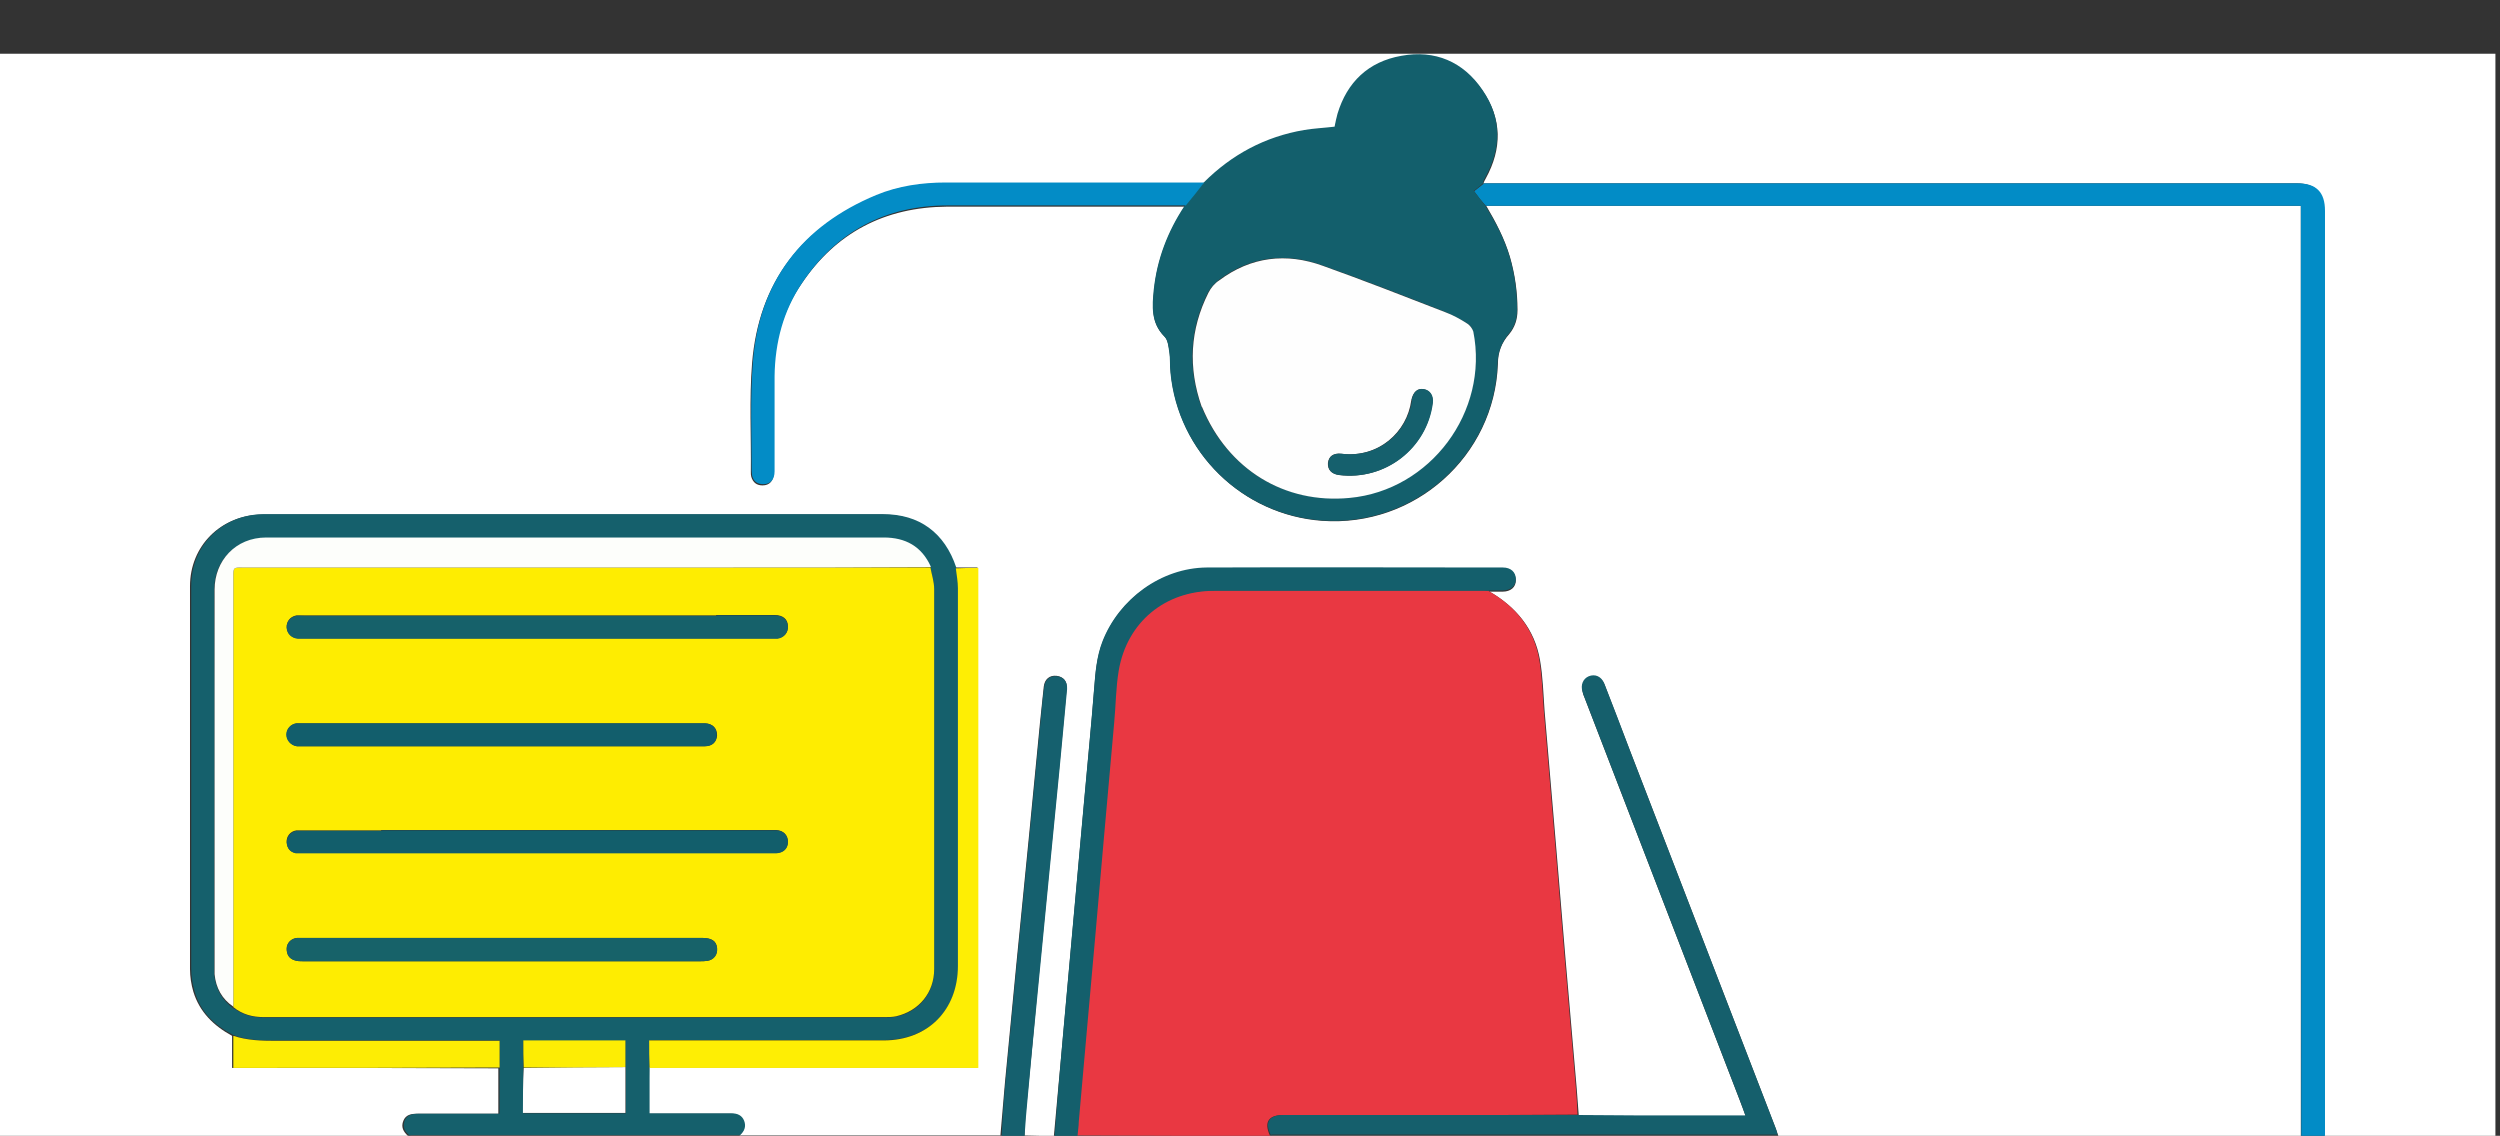 <?xml version="1.0" encoding="UTF-8"?>
<svg xmlns="http://www.w3.org/2000/svg" xmlns:xlink="http://www.w3.org/1999/xlink" id="Layer_1" version="1.1" viewBox="0 0 600 272.6">
  <rect x="0" y="0" width="600" height="272.6" fill="#333333" stroke="none"/>
  <defs>
    <style>
      .st0 {
        fill: #15606d;
      }

      .st1 {
        fill: #fded04;
      }

      .st2 {
        fill: #fff;
      }

      .st3 {
        fill: #16616a;
      }

      .st4 {
        fill: #15606e;
      }

      .st5 {
        fill: #176269;
      }

      .st6 {
        fill: #125e6b;
      }

      .st7 {
        fill: #feee04;
      }

      .st8 {
        fill: #e93842;
      }

      .st9 {
        fill: #038cc6;
      }

      .st10 {
        fill: #125e6c;
      }

      .st11 {
        fill: #feed01;
      }

      .st12 {
        fill: #fdfefb;
      }

      .st13 {
        fill: #028cc6;
      }

      .st14 {
        fill: #155f6c;
      }

      .st15 {
        fill: #145f6c;
      }

      .st16 {
        fill: #15606c;
      }

      .st17 {
        fill: #fefefe;
      }

      .st18 {
        fill: #135f6c;
      }
    </style>
  </defs>
  <path class="st2" d="M252.8,272.6c-2.2,0-4.4,0-6.9-.1,0-3,.3-5.8.6-8.7.8-8.1,1.6-16.1,2.3-24.2,1-10.3,2-20.5,3-30.8.8-8.1,1.6-16.2,2.4-24.4.6-6.4,1.2-12.7,1.8-19.1.2-1.8-.8-2.9-2.4-3.1-1.7-.2-2.9.8-3.1,2.6-.3,2.9-.6,5.7-.9,8.6-.9,9.3-1.8,18.5-2.7,27.8-1,10.1-2,20.3-3,30.4-.9,9.4-1.8,18.7-2.7,28.1-.4,4.3-.7,8.5-1.1,12.8-20.8,0-41.7,0-62.6,0,1-1,1.4-2.1.9-3.4-.5-1.3-1.6-1.8-3-1.8-4.3,0-8.6,0-12.8,0-2.3,0-4.6,0-6.9,0,0-3.8,0-7.4.1-11.1,26.3,0,52.5,0,78.8,0v-120c-1.9,0-3.6,0-5.4,0-2.7-8.3-8.9-12.7-17.5-12.7-48.9,0-97.9,0-146.8,0-.7,0-1.5,0-2.2,0-9.7.2-17.1,7.5-17.1,17.2,0,30.6,0,61.2,0,91.9,0,1.8.3,3.7.8,5.4,1.5,4.9,4.9,8.2,9.3,10.6,0,2.6,0,5.1,0,7.7,21.5,0,42.7,0,63.9.1,0,3.7,0,7.2,0,10.9-.7,0-1.2,0-1.8,0-5.9,0-11.7,0-17.6,0-1.5,0-2.8.2-3.4,1.7-.6,1.5,0,2.6,1.1,3.6H-1.6s0,0,0-.1c0-86.5,0-173.1,0-259.6h600.5v259.8c-13.6,0-27.2,0-41-.1-.2-74.1-.2-148-.2-222,0-4.6-2.1-6.6-6.6-6.6-64.3,0-128.5,0-192.8,0-.8,0-1.6,0-2.3,0,.2-.5.4-.8.6-1.2,3.9-7.1,3.9-14.2-.7-20.9-4.7-6.8-11.4-9.6-19.5-8.2-7.8,1.4-12.9,6.2-15.3,13.9-.3,1-.5,2.1-.7,3.1-2.5.3-4.9.4-7.3.8-9.4,1.6-17.3,5.9-24.2,12.6-20.8,0-41.5,0-62.1,0-5.8,0-11.4.8-16.7,3-17.8,7.5-28,20.7-29.6,40-.7,8.7-.2,17.5-.3,26.2,0,.4,0,.7.1,1.1.4,1.4,1.3,2.1,2.7,2.1,1.7,0,2.7-1.1,2.7-3.1,0-7.6,0-15.2,0-22.8,0-8.1,2-15.7,6.6-22.4,8.3-12.4,20.1-18.5,35-18.6,19,0,38,0,57,0-4,6.2-6.6,12.8-7.3,20-.4,4-.8,7.9,2.5,11.2.8.8,1,2.4,1.2,3.7.2,1.6.1,3.3.3,5,1.8,19.1,17.2,34.1,36.3,35.5,22.2,1.6,41.4-15.5,42.2-37.7,0-2.8.9-5.1,2.7-7.1,1.4-1.7,2-3.6,2-5.8,0-4.3-.6-8.5-1.8-12.7-1.3-4.4-3.4-8.4-5.7-12.3,64.9,0,129.6,0,194.4,0,.4,0,.7,0,1.1,0,0,.5,0,1,0,1.5,0,73.9,0,147.8,0,221.7-41.8,0-83.6,0-125.4,0-.2-.6-.4-1.2-.6-1.7-11.7-30.2-23.3-60.5-35-90.7-2-5.3-4.1-10.6-6.1-15.9-.6-1.6-2.2-2.3-3.7-1.7-1.4.5-2,2.1-1.5,3.7,0,.3.2.6.3.9,12.5,32.3,24.9,64.7,37.4,97,.5,1.2.9,2.5,1.4,3.8-8.5,0-16.8,0-25,0-5,0-10-.1-15.1-.3-.2-2.3-.3-4.4-.5-6.6-.9-10.4-1.8-20.8-2.7-31.3-.8-9.2-1.5-18.3-2.3-27.5-.9-10.6-1.8-21.2-2.7-31.7-.3-4.1-.4-8.2-1.1-12.2-1.3-7.4-5.7-12.7-12.1-16.4,1.1,0,2.1,0,3.1,0,2,0,3.2-1.1,3.2-2.7,0-1.6-1.2-2.8-3.1-2.8-23.7,0-47.4,0-71.1,0-11,0-21.1,7.4-25,17.7-1.4,3.6-1.7,7.4-2,11.2-.7,9-1.6,17.9-2.4,26.9-.8,8.9-1.6,17.7-2.4,26.6-.9,10-1.8,20-2.7,30-.7,8-1.5,16-2.2,24.1Z"></path>
  <path class="st8" d="M357.2,141.8c6.5,3.7,10.9,9,12.2,16.4.7,4,.8,8.1,1.1,12.2.9,10.6,1.8,21.2,2.7,31.7.8,9.2,1.5,18.3,2.3,27.5.9,10.4,1.8,20.8,2.7,31.3.2,2.1.3,4.3.4,6.6-23.6.2-47.1.1-70.6.1-3.6,0-4.7,1.7-3.2,5-15.4,0-30.8,0-46.3-.1,0-1.2,0-2.2.1-3.3.6-6.4,1.1-12.8,1.7-19.2.8-9,1.6-17.9,2.4-26.9.7-7.6,1.3-15.2,2-22.8.8-9,1.6-17.9,2.4-26.9.4-4.2.4-8.5,1.1-12.6,2-11.6,11.1-19.1,22.9-19.1,21.4,0,42.8,0,64.2,0,.6,0,1.1,0,1.7.1Z"></path>
  <path class="st16" d="M98.4,272.6c-1.3-1-1.8-2.1-1.3-3.6.6-1.5,1.9-1.7,3.4-1.7,5.9,0,11.7,0,17.6,0,.6,0,1.1,0,1.8,0,0-3.7,0-7.2,0-11,0-2.4,0-4.4,0-6.6h-1.8c-17.3,0-34.6,0-51.9,0-3.5,0-6.9,0-10.2-1.3-4.5-2.3-7.9-5.5-9.3-10.5-.5-1.7-.8-3.6-.8-5.4,0-30.6,0-61.2,0-91.9,0-9.7,7.4-17,17.1-17.2.7,0,1.5,0,2.2,0,48.9,0,97.9,0,146.8,0,8.6,0,14.7,4.4,17.5,12.8.2,1.8.5,3.3.5,4.9,0,30.2,0,60.4,0,90.6,0,10.6-7.2,17.9-17.8,17.9-18.2,0-36.3,0-54.5,0-.6,0-1.1,0-1.8,0v17.6c2.3,0,4.6,0,6.9,0,4.3,0,8.6,0,12.8,0,1.4,0,2.5.5,3,1.8.5,1.3.1,2.5-1,3.4-26.3,0-52.6,0-79.1,0M150.1,256v-6.2h-24.5c0,2.2,0,4.3,0,6.8v10.6h24.6c0-3.7,0-7.3,0-11.2M56.1,242c2.2,1.6,4.6,2.2,7.2,2.2,49.7,0,99.3,0,149,0,.9,0,1.9,0,2.8-.2,5.5-1.2,9.1-5.6,9.1-11.3,0-12.2,0-24.4,0-36.6,0-18.2,0-36.4,0-54.6,0-1.7-.6-3.4-.9-5.4-2.2-4.8-6.1-6.9-11.3-6.9-49.4,0-98.8,0-148.2,0-7.5,0-12.5,5.6-12.4,12.5.2,29.9,0,59.9,0,89.8,0,.8,0,1.7,0,2.5.4,3.3,1.8,6,4.7,8.1Z"></path>
  <path class="st13" d="M552.3,272.6c-.1-73.9-.1-147.8-.1-221.7,0-.5,0-.9,0-1.5-.4,0-.8,0-1.1,0-64.7,0-129.5,0-194.5,0-1-1.1-1.8-2.1-2.8-3.5.8-.6,1.6-1.3,2.4-1.9.8,0,1.6,0,2.4,0,64.3,0,128.5,0,192.8,0,4.5,0,6.6,2.1,6.6,6.6,0,73.9,0,147.9,0,222-1.8.1-3.6.1-5.5.1Z"></path>
  <path class="st14" d="M305.1,272.6c-1.7-3.2-.6-5,3-5,23.5,0,47,0,70.6,0,5.2,0,10.2.1,15.2.1,8.3,0,16.5,0,25,0-.5-1.3-.9-2.6-1.4-3.8-12.5-32.3-24.9-64.7-37.4-97-.1-.3-.2-.6-.3-.9-.5-1.6.1-3.1,1.5-3.7,1.5-.6,3,0,3.7,1.7,2.1,5.3,4.1,10.6,6.1,15.9,11.7,30.2,23.3,60.5,35,90.7.2.5.4,1.1.5,1.7-40.5,0-80.9,0-121.5,0Z"></path>
  <path class="st15" d="M357.4,141.8c-.7,0-1.3,0-1.8,0-21.4,0-42.8,0-64.2,0-11.8,0-20.9,7.5-22.9,19.1-.7,4.2-.7,8.4-1.1,12.6-.8,9-1.6,17.9-2.4,26.9-.7,7.6-1.3,15.2-2,22.8-.8,9-1.6,17.9-2.4,26.9-.6,6.4-1.1,12.8-1.7,19.2,0,1-.2,2.1-.3,3.3-1.8.1-3.6.1-5.5.1.6-8,1.3-16,2-24.1.9-10,1.8-20,2.7-30,.8-8.9,1.6-17.7,2.4-26.6.8-9,1.7-17.9,2.4-26.9.3-3.8.6-7.6,2-11.2,4-10.2,14.1-17.6,25-17.7,23.7-.1,47.4,0,71.1,0,1.9,0,3.1,1.1,3.1,2.8,0,1.6-1.2,2.7-3.2,2.7-1,0-2,0-3.1,0Z"></path>
  <path class="st4" d="M240.4,272.6c.2-4.3.5-8.5.9-12.8.9-9.4,1.8-18.7,2.7-28.1,1-10.1,2-20.3,3-30.4.9-9.3,1.8-18.5,2.7-27.8.3-2.9.5-5.7.9-8.6.2-1.8,1.4-2.8,3.1-2.6,1.6.2,2.5,1.3,2.4,3.1-.6,6.4-1.2,12.7-1.8,19.1-.8,8.1-1.6,16.2-2.4,24.4-1,10.3-2,20.5-3,30.8-.8,8.1-1.6,16.1-2.3,24.2-.3,2.9-.5,5.7-.7,8.7-1.7.1-3.5.1-5.4.1Z"></path>
  <path class="st18" d="M356.1,43.8c-.8.8-1.6,1.4-2.4,2,1.1,1.4,1.8,2.4,2.7,3.5,2.5,3.9,4.6,7.9,5.9,12.3,1.2,4.1,1.8,8.4,1.8,12.7,0,2.2-.6,4.1-2,5.8-1.7,2.1-2.6,4.3-2.7,7.1-.7,22.2-20,39.3-42.2,37.7-19.1-1.4-34.5-16.4-36.3-35.5-.2-1.7,0-3.4-.3-5-.2-1.3-.3-2.9-1.2-3.7-3.2-3.3-2.9-7.2-2.5-11.2.8-7.3,3.3-13.9,7.4-20.1,1.6-2,3.1-3.8,4.6-5.6,6.7-6.7,14.7-11,24.1-12.6,2.4-.4,4.8-.5,7.3-.8.2-1,.4-2,.7-3.1,2.3-7.6,7.4-12.5,15.3-13.9,8.1-1.5,14.9,1.4,19.5,8.2,4.6,6.7,4.6,13.8.7,20.9-.2.4-.4.7-.6,1.2M288.4,97.7c6.2,14.9,19.7,23.2,35.4,21.7,19.5-1.9,33.5-20.7,29.7-39.9-.1-.7-.7-1.5-1.4-1.9-1.7-1-3.5-2-5.4-2.8-9.7-3.8-19.4-7.6-29.3-11.1-8.8-3.2-17.3-2.2-24.9,3.5-1,.8-2,1.9-2.6,3-4.4,8.8-4.9,17.9-1.6,27.4Z"></path>
  <path class="st7" d="M155.9,256.2c-.1-2.1-.1-4.3-.1-6.5.7,0,1.2,0,1.8,0,18.2,0,36.3,0,54.5,0,10.6,0,17.8-7.3,17.8-17.9,0-30.2,0-60.4,0-90.6,0-1.6-.3-3.1-.5-4.8,1.8-.1,3.5-.1,5.4-.1v120c-26.3,0-52.5,0-78.8,0Z"></path>
  <path class="st9" d="M289,43.8c-1.4,1.8-2.8,3.6-4.4,5.5-19.1,0-38.1,0-57.1,0-14.9,0-26.7,6.2-35,18.6-4.5,6.7-6.5,14.3-6.6,22.4,0,7.6,0,15.2,0,22.8,0,2-1,3.1-2.7,3.1-1.5,0-2.4-.7-2.7-2.1,0-.3-.1-.7-.1-1.1,0-8.7-.4-17.5.3-26.2,1.5-19.3,11.8-32.6,29.6-40,5.3-2.2,11-3,16.7-3,20.7,0,41.3,0,62.1,0Z"></path>
  <path class="st1" d="M56,248.6c3.3,1.1,6.7,1.2,10.2,1.2,17.3,0,34.6,0,51.9,0h1.8c0,2.1,0,4.2,0,6.4-21.2.1-42.4.1-63.9.1,0-2.6,0-5.1,0-7.7Z"></path>
  <path class="st11" d="M223.3,136.2c.3,1.7.9,3.4.9,5.2,0,18.2,0,36.4,0,54.6,0,12.2,0,24.4,0,36.6,0,5.6-3.6,10-9.1,11.3-.9.2-1.9.2-2.8.2-49.7,0-99.3,0-149,0-2.6,0-5.1-.6-7.3-2.4,0-34.6,0-68.9,0-103.3,0-2.2,0-2.2,2.2-2.2,39.3,0,78.5,0,117.8,0,15.8,0,31.5,0,47.3,0M171.9,147.7c-33,0-66,0-98.9,0-.6,0-1.3,0-1.9,0-1.5.3-2.4,1.5-2.3,2.9.1,1.4,1.2,2.5,2.7,2.6.4,0,.8,0,1.3,0,37.5,0,75,0,112.4,0,.5,0,.9,0,1.4,0,1.5-.2,2.6-1.3,2.5-2.9,0-1.7-1.2-2.7-3.2-2.7-4.6,0-9.1,0-14,0M91.5,199.3c-6.3,0-12.6,0-18.8,0-.5,0-1.1,0-1.6,0-1.4.2-2.4,1.4-2.3,2.8.1,1.4.8,2.4,2.2,2.6.5,0,1,0,1.6,0,37.4,0,74.8,0,112.3,0,.5,0,.9,0,1.4,0,1.7,0,2.8-1.1,2.8-2.7,0-1.6-1.1-2.7-2.8-2.8-.7,0-1.5,0-2.2,0-30.8,0-61.5,0-92.6,0M110,230.7c19.3,0,38.6,0,57.9,0,.6,0,1.3,0,1.9-.1,1.6-.3,2.4-1.5,2.3-3.1-.2-1.7-1.3-2.4-3.6-2.4-32,0-64.1,0-96.1,0-.4,0-.7,0-1.1,0-1.4.1-2.5,1.2-2.5,2.6,0,1.4.6,2.4,2,2.8.6.2,1.2.2,1.9.2,12.4,0,24.7,0,37.4,0M146.1,179.1c2.4,0,4.8,0,7.2,0,5.3,0,10.6,0,15.9,0,1.8,0,2.8-1.1,2.9-2.6,0-1.7-1-2.8-2.8-2.9-.3,0-.6,0-.9,0-31.9,0-63.7,0-95.6,0-.5,0-1.1,0-1.6,0-1.4.2-2.4,1.3-2.4,2.7,0,1.4,1.1,2.6,2.5,2.8.5,0,1,0,1.6,0,24.3,0,48.7,0,73.3,0Z"></path>
  <path class="st12" d="M223.3,136.1c-15.7.1-31.5.1-47.3.1-39.3,0-78.5,0-117.8,0-2.2,0-2.2,0-2.2,2.2,0,34.3,0,68.7,0,103.2-2.7-1.8-4.2-4.5-4.5-7.8,0-.8,0-1.7,0-2.5,0-29.9,0-59.9,0-89.8,0-6.9,5-12.5,12.4-12.5,49.4,0,98.8,0,148.2,0,5.2,0,9.1,2.1,11.3,7Z"></path>
  <path class="st2" d="M150.1,256.2v10.9h-24.6c0-3.6,0-7.1.2-10.8,8.2-.1,16.3-.2,24.4-.2Z"></path>
  <path class="st1" d="M150.1,256.1c-8.1.1-16.2.1-24.4.1-.1-2.1-.1-4.2-.1-6.5h24.5c0,2,0,4.1,0,6.3Z"></path>
  <path class="st17" d="M288.4,97.6c-3.3-9.4-2.8-18.5,1.6-27.3.6-1.2,1.5-2.3,2.6-3,7.6-5.7,16.1-6.7,24.9-3.5,9.8,3.5,19.5,7.3,29.3,11.1,1.9.7,3.7,1.7,5.4,2.8.6.4,1.2,1.2,1.4,1.9,3.8,19.2-10.3,38.1-29.7,39.9-15.6,1.5-29.2-6.8-35.4-21.8M338.7,96.1c-1,7.6-7.9,13.9-16.8,12.8-1.9-.2-3,.6-3.2,2.2-.1,1.6.8,2.6,2.6,2.9,11,1.4,21.1-6.3,22.5-17.3.2-1.8-.6-3-2.1-3.3-1.5-.3-2.6.7-3,2.7Z"></path>
  <path class="st3" d="M172.1,147.7c4.7,0,9.3,0,13.8,0,2,0,3.1,1,3.2,2.7,0,1.5-1,2.7-2.5,2.9-.5,0-.9,0-1.4,0-37.5,0-75,0-112.4,0-.4,0-.8,0-1.3,0-1.5-.1-2.6-1.2-2.7-2.6-.1-1.4.8-2.6,2.3-2.9.6-.1,1.2,0,1.9,0,33,0,66,0,99.1,0Z"></path>
  <path class="st6" d="M91.6,199.3c30.9,0,61.7,0,92.5,0,.7,0,1.5,0,2.2,0,1.7,0,2.8,1.2,2.8,2.8,0,1.6-1.1,2.6-2.8,2.7-.5,0-.9,0-1.4,0-37.4,0-74.8,0-112.3,0-.5,0-1.1,0-1.6,0-1.4-.3-2.1-1.2-2.2-2.6,0-1.3.9-2.5,2.3-2.8.5,0,1,0,1.6,0,6.3,0,12.6,0,19,0Z"></path>
  <path class="st5" d="M109.9,230.7c-12.5,0-24.9,0-37.2,0-.6,0-1.3,0-1.9-.2-1.4-.4-2-1.4-2-2.8,0-1.4,1.1-2.4,2.5-2.6.4,0,.7,0,1.1,0,32,0,64.1,0,96.1,0,2.3,0,3.4.8,3.6,2.4.2,1.6-.7,2.8-2.3,3.1-.6.1-1.2.1-1.9.1-19.3,0-38.6,0-58.1,0Z"></path>
  <path class="st10" d="M146,179.1c-24.5,0-48.8,0-73.2,0-.5,0-1.1,0-1.6,0-1.4-.2-2.5-1.4-2.5-2.8,0-1.3,1-2.5,2.4-2.7.5,0,1,0,1.6,0,31.9,0,63.7,0,95.6,0,.3,0,.6,0,.9,0,1.8.1,2.9,1.2,2.8,2.9,0,1.6-1.1,2.6-2.9,2.6-5.3,0-10.6,0-15.9,0-2.4,0-4.8,0-7.4,0Z"></path>
  <path class="st0" d="M338.8,96c.4-2,1.5-2.9,3-2.6,1.5.3,2.3,1.6,2.1,3.3-1.4,10.9-11.4,18.7-22.5,17.3-1.8-.2-2.8-1.3-2.6-2.9.1-1.6,1.3-2.4,3.2-2.2,9,1.1,15.8-5.2,16.9-12.9Z"></path>
</svg>

